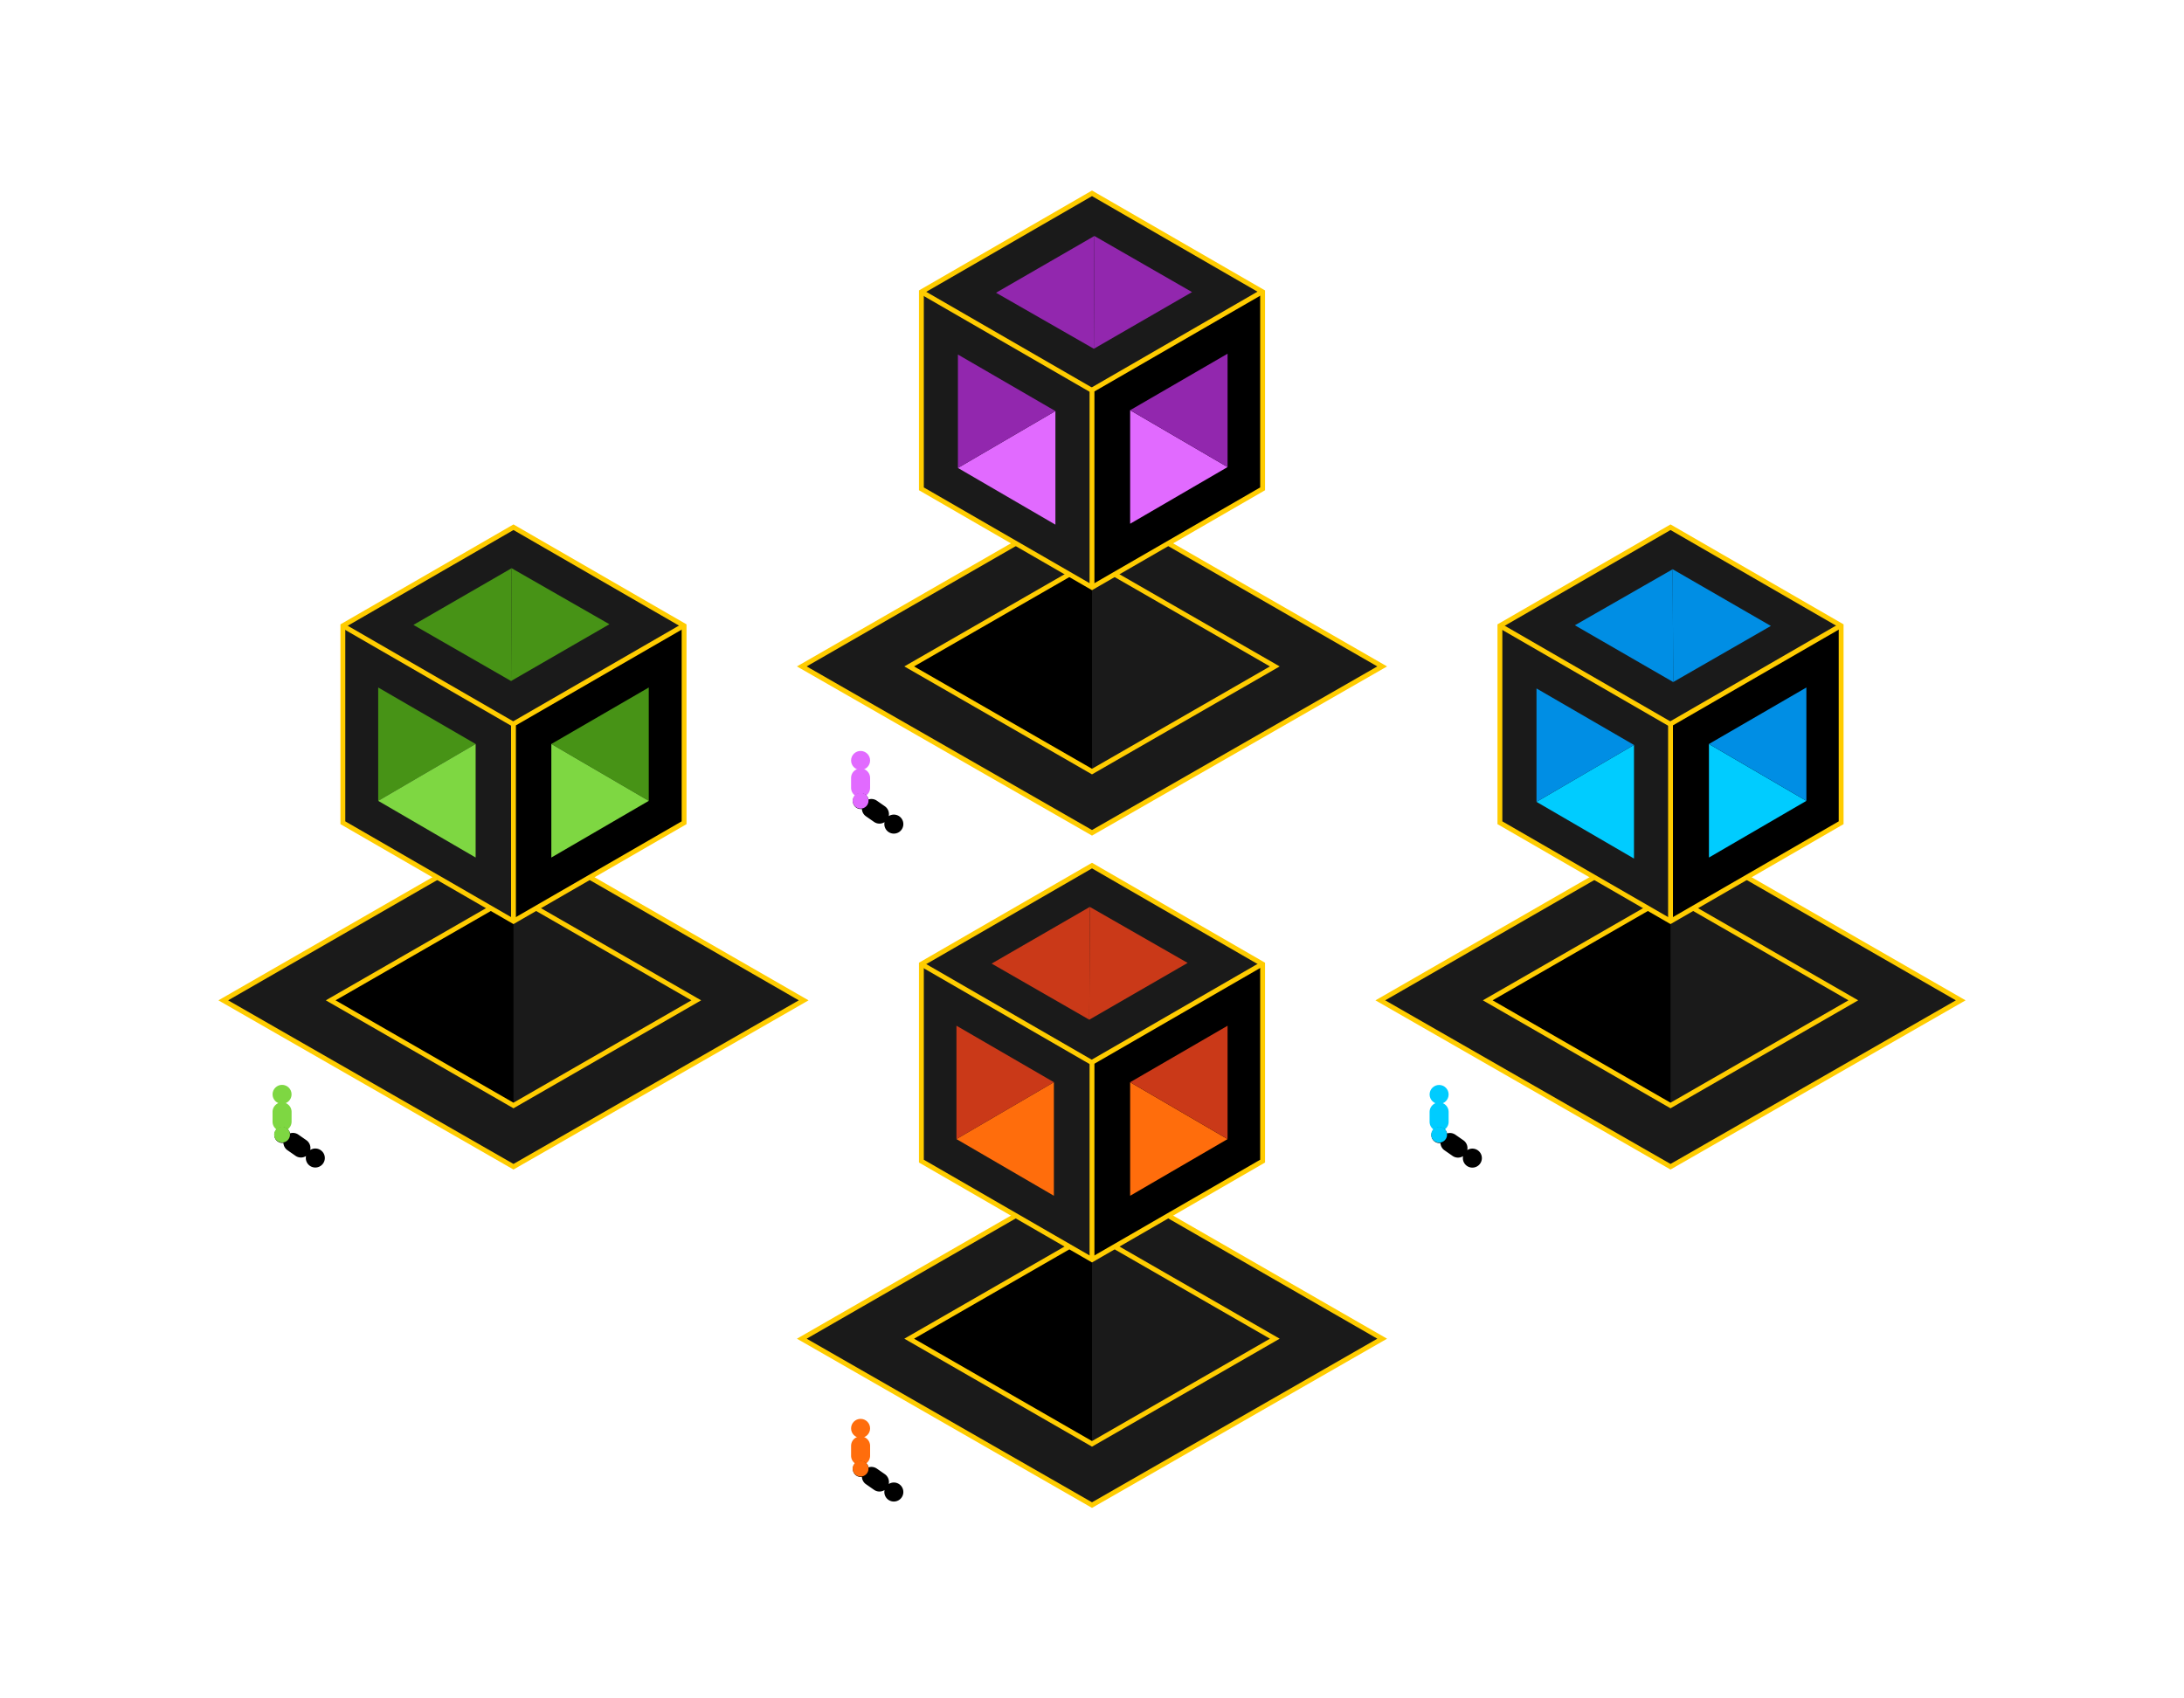 <?xml version="1.0" encoding="UTF-8" standalone="no"?>
<!-- Created with Inkscape (http://www.inkscape.org/) -->

<svg
   inkscape:export-ydpi="96"
   inkscape:export-xdpi="96"
   inkscape:export-filename="./home-page.pdf"
   sodipodi:docname="give-users-control.svg"
   inkscape:version="1.2.1 (9c6d41e410, 2022-07-14)"
   version="1.1"
   id="svg2"
   height="350"
   width="450"
   xmlns:inkscape="http://www.inkscape.org/namespaces/inkscape"
   xmlns:sodipodi="http://sodipodi.sourceforge.net/DTD/sodipodi-0.dtd"
   xmlns="http://www.w3.org/2000/svg"
   xmlns:svg="http://www.w3.org/2000/svg"
   xmlns:rdf="http://www.w3.org/1999/02/22-rdf-syntax-ns#"
   xmlns:cc="http://creativecommons.org/ns#"
   xmlns:dc="http://purl.org/dc/elements/1.1/">
  <title
     id="title3542">Guix · Give Users Control</title>
  <defs
     id="defs4" />
  <sodipodi:namedview
     id="base"
     pagecolor="#1a1a1a"
     bordercolor="#ffcc00"
     borderopacity="1"
     inkscape:pageopacity="0"
     inkscape:pageshadow="2"
     inkscape:zoom="1"
     inkscape:cx="243"
     inkscape:cy="141"
     inkscape:document-units="px"
     inkscape:current-layer="layer11"
     showgrid="false"
     inkscape:showpageshadow="false"
     inkscape:window-width="1920"
     inkscape:window-height="1011"
     inkscape:window-x="0"
     inkscape:window-y="32"
     inkscape:window-maximized="1"
     borderlayer="true"
     inkscape:snap-bbox="true"
     inkscape:bbox-nodes="true"
     inkscape:snap-global="true"
     fit-margin-top="0"
     fit-margin-left="0"
     fit-margin-right="0"
     fit-margin-bottom="0"
     showguides="true"
     inkscape:guide-bbox="true"
     inkscape:snap-page="true"
     inkscape:bbox-paths="true"
     inkscape:pagecheckerboard="0"
     inkscape:deskcolor="#1a1a1a">
    <inkscape:grid
       type="axonomgrid"
       id="grid14846"
       spacingy="15.118"
       originx="-477.468"
       originy="-462.179" />
  </sodipodi:namedview>
  <g
     inkscape:groupmode="layer"
     id="layer11"
     inkscape:label="layer 01"
     style="display:inline"
     transform="translate(-500.145,-462.179)">
    <rect
       style="fill:#1a1a1a;fill-opacity:1;stroke-width:9.053;stroke-linecap:round;stroke-dasharray:36.214, 36.214"
       id="rect15844"
       width="960"
       height="598.492"
       x="0"
       y="5357.377" />
    <g
       id="g67671"
       transform="matrix(0.373,0,0,0.374,139.416,630.904)"
       style="stroke-width:2.677" />
    <g
       id="g10927">
      <path
         style="fill:#1a1a1a;fill-opacity:1;stroke:#ffcc00;stroke-width:1;stroke-linecap:butt;stroke-linejoin:miter;stroke-miterlimit:4;stroke-dasharray:none;stroke-opacity:1"
         d="m 725.145,772.344 -59.795,-34.29 59.795,-34.404 59.795,34.404 z"
         id="path37360" />
      <path
         style="fill:#000000;fill-opacity:1;stroke:none;stroke-width:0.673px;stroke-linecap:butt;stroke-linejoin:miter;stroke-opacity:1"
         d="m 725.145,716.382 -37.666,21.672 37.666,21.672 z"
         id="path37362"
         inkscape:connector-curvature="0" />
      <path
         style="fill:none;stroke:#ffcc00;stroke-width:1;stroke-linecap:butt;stroke-linejoin:miter;stroke-miterlimit:4;stroke-dasharray:none;stroke-opacity:1"
         d="m 725.145,716.382 -37.666,21.672 37.666,21.672 37.666,-21.672 z"
         id="path37364" />
      <path
         style="fill:#1a1a1a;fill-opacity:1;stroke:none;stroke-width:0.666px;stroke-linecap:butt;stroke-linejoin:miter;stroke-opacity:1"
         d="M 725.145,721.697 689.991,701.459 v -40.598 l 35.154,-20.305 35.154,20.238 v 40.665 z"
         id="path37366" />
      <path
         inkscape:connector-curvature="0"
         id="path37368"
         d="M 725.145,721.764 V 681.165 l 35.154,-20.305 v 40.598 z"
         style="fill:#000000;fill-opacity:1;stroke:none;stroke-width:0.666px;stroke-linecap:butt;stroke-linejoin:miter;stroke-opacity:1" />
      <path
         style="fill:none;stroke:#ffcc00;stroke-width:1;stroke-linecap:butt;stroke-linejoin:miter;stroke-miterlimit:4;stroke-dasharray:none;stroke-opacity:1"
         d="m 725.145,640.556 35.154,20.305 v 40.598 l -35.154,20.305 -35.154,-20.305 v -40.598 z"
         id="path37370" />
      <path
         style="fill:none;stroke:#ffcc00;stroke-width:1;stroke-linecap:butt;stroke-linejoin:miter;stroke-miterlimit:4;stroke-dasharray:none;stroke-opacity:1"
         d="m 725.145,721.697 v -40.598 l 35.154,-20.305"
         id="path37372" />
      <path
         style="fill:none;stroke:#ffcc00;stroke-width:1;stroke-linecap:butt;stroke-linejoin:miter;stroke-miterlimit:4;stroke-dasharray:none;stroke-opacity:1"
         d="M 725.145,681.165 689.991,660.861"
         id="path37374" />
      <path
         style="fill:#1a1a1a;fill-opacity:1;stroke:#ffcc00;stroke-width:1;stroke-linecap:butt;stroke-linejoin:miter;stroke-miterlimit:4;stroke-dasharray:none;stroke-opacity:1"
         d="m 605.944,702.616 -59.795,-34.29 59.795,-34.404 59.795,34.404 z"
         id="path19429" />
      <path
         style="fill:#000000;fill-opacity:1;stroke:none;stroke-width:0.673px;stroke-linecap:butt;stroke-linejoin:miter;stroke-opacity:1"
         d="m 605.944,646.653 -37.666,21.672 37.666,21.672 z"
         id="path19431"
         inkscape:connector-curvature="0" />
      <path
         style="fill:none;stroke:#ffcc00;stroke-width:1;stroke-linecap:butt;stroke-linejoin:miter;stroke-miterlimit:4;stroke-dasharray:none;stroke-opacity:1"
         d="m 605.944,646.653 -37.666,21.672 37.666,21.672 37.666,-21.672 z"
         id="path19433" />
      <path
         style="fill:#1a1a1a;fill-opacity:1;stroke:none;stroke-width:0.666px;stroke-linecap:butt;stroke-linejoin:miter;stroke-opacity:1"
         d="M 605.944,651.969 570.79,631.73 v -40.598 l 35.154,-20.305 35.154,20.238 v 40.665 z"
         id="path19437" />
      <path
         inkscape:connector-curvature="0"
         id="path19439"
         d="m 605.944,652.035 v -40.598 l 35.154,-20.305 v 40.598 z"
         style="fill:#000000;fill-opacity:1;stroke:none;stroke-width:0.666px;stroke-linecap:butt;stroke-linejoin:miter;stroke-opacity:1" />
      <path
         style="fill:none;stroke:#ffcc00;stroke-width:1;stroke-linecap:butt;stroke-linejoin:miter;stroke-miterlimit:4;stroke-dasharray:none;stroke-opacity:1"
         d="m 605.944,570.827 35.154,20.305 v 40.598 l -35.154,20.305 -35.154,-20.305 v -40.598 z"
         id="path19441" />
      <path
         style="fill:none;stroke:#ffcc00;stroke-width:1;stroke-linecap:butt;stroke-linejoin:miter;stroke-miterlimit:4;stroke-dasharray:none;stroke-opacity:1"
         d="m 605.944,651.969 v -40.598 l 35.154,-20.305"
         id="path19443" />
      <path
         style="fill:none;stroke:#ffcc00;stroke-width:1;stroke-linecap:butt;stroke-linejoin:miter;stroke-miterlimit:4;stroke-dasharray:none;stroke-opacity:1"
         d="M 605.944,611.437 570.79,591.132"
         id="path19445" />
      <path
         style="fill:#1a1a1a;fill-opacity:1;stroke:#ffcc00;stroke-width:1;stroke-linecap:butt;stroke-linejoin:miter;stroke-miterlimit:4;stroke-dasharray:none;stroke-opacity:1"
         d="m 725.145,633.803 -59.795,-34.29 59.795,-34.404 59.795,34.404 z"
         id="path19455" />
      <path
         style="fill:#000000;fill-opacity:1;stroke:none;stroke-width:0.673px;stroke-linecap:butt;stroke-linejoin:miter;stroke-opacity:1"
         d="m 725.145,577.841 -37.666,21.672 37.666,21.672 z"
         id="path19457"
         inkscape:connector-curvature="0" />
      <path
         style="fill:none;stroke:#ffcc00;stroke-width:1;stroke-linecap:butt;stroke-linejoin:miter;stroke-miterlimit:4;stroke-dasharray:none;stroke-opacity:1"
         d="m 725.145,577.841 -37.666,21.672 37.666,21.672 37.666,-21.672 z"
         id="path19459" />
      <path
         style="fill:#1a1a1a;fill-opacity:1;stroke:none;stroke-width:0.666px;stroke-linecap:butt;stroke-linejoin:miter;stroke-opacity:1"
         d="m 725.145,583.156 -35.154,-20.238 v -40.598 l 35.154,-20.305 35.154,20.238 v 40.665 z"
         id="path19463" />
      <path
         inkscape:connector-curvature="0"
         id="path19465"
         d="m 725.145,583.223 v -40.598 l 35.154,-20.305 v 40.598 z"
         style="fill:#000000;fill-opacity:1;stroke:none;stroke-width:0.666px;stroke-linecap:butt;stroke-linejoin:miter;stroke-opacity:1" />
      <path
         style="fill:none;stroke:#ffcc00;stroke-width:1;stroke-linecap:butt;stroke-linejoin:miter;stroke-miterlimit:4;stroke-dasharray:none;stroke-opacity:1"
         d="m 725.145,502.015 35.154,20.305 v 40.598 l -35.154,20.305 -35.154,-20.305 v -40.598 z"
         id="path19467" />
      <path
         style="fill:none;stroke:#ffcc00;stroke-width:1;stroke-linecap:butt;stroke-linejoin:miter;stroke-miterlimit:4;stroke-dasharray:none;stroke-opacity:1"
         d="m 725.145,583.156 v -40.598 l 35.154,-20.305"
         id="path19469" />
      <path
         style="fill:none;stroke:#ffcc00;stroke-width:1;stroke-linecap:butt;stroke-linejoin:miter;stroke-miterlimit:4;stroke-dasharray:none;stroke-opacity:1"
         d="M 725.145,542.625 689.991,522.32"
         id="path19471" />
      <path
         style="fill:#1a1a1a;fill-opacity:1;stroke:#ffcc00;stroke-width:1;stroke-linecap:butt;stroke-linejoin:miter;stroke-miterlimit:4;stroke-dasharray:none;stroke-opacity:1"
         d="m 844.346,702.616 -59.795,-34.29 59.795,-34.404 59.795,34.404 z"
         id="path20564" />
      <path
         style="fill:#000000;fill-opacity:1;stroke:none;stroke-width:0.673px;stroke-linecap:butt;stroke-linejoin:miter;stroke-opacity:1"
         d="m 844.346,646.653 -37.666,21.672 37.666,21.672 z"
         id="path20566"
         inkscape:connector-curvature="0" />
      <path
         style="fill:none;stroke:#ffcc00;stroke-width:1;stroke-linecap:butt;stroke-linejoin:miter;stroke-miterlimit:4;stroke-dasharray:none;stroke-opacity:1"
         d="m 844.346,646.653 -37.666,21.672 37.666,21.672 37.666,-21.672 z"
         id="path20568" />
      <path
         style="fill:#1a1a1a;fill-opacity:1;stroke:none;stroke-width:0.666px;stroke-linecap:butt;stroke-linejoin:miter;stroke-opacity:1"
         d="m 844.346,651.969 -35.154,-20.238 v -40.598 l 35.154,-20.305 35.154,20.238 v 40.665 z"
         id="path20572" />
      <path
         inkscape:connector-curvature="0"
         id="path20574"
         d="m 844.346,652.035 v -40.598 l 35.154,-20.305 v 40.598 z"
         style="fill:#000000;fill-opacity:1;stroke:none;stroke-width:0.666px;stroke-linecap:butt;stroke-linejoin:miter;stroke-opacity:1" />
      <path
         style="fill:none;stroke:#ffcc00;stroke-width:1;stroke-linecap:butt;stroke-linejoin:miter;stroke-miterlimit:4;stroke-dasharray:none;stroke-opacity:1"
         d="m 844.346,570.827 35.154,20.305 v 40.598 l -35.154,20.305 -35.154,-20.305 v -40.598 z"
         id="path20576" />
      <path
         style="fill:none;stroke:#ffcc00;stroke-width:1;stroke-linecap:butt;stroke-linejoin:miter;stroke-miterlimit:4;stroke-dasharray:none;stroke-opacity:1"
         d="m 844.346,651.969 v -40.598 l 35.154,-20.305"
         id="path20578" />
      <path
         style="fill:none;stroke:#ffcc00;stroke-width:1;stroke-linecap:butt;stroke-linejoin:miter;stroke-miterlimit:4;stroke-dasharray:none;stroke-opacity:1"
         d="M 844.346,611.437 809.192,591.132"
         id="path20580" />
      <path
         style="fill:#00ccff;fill-opacity:1;stroke:none;stroke-width:1px;stroke-linecap:butt;stroke-linejoin:miter;stroke-opacity:1"
         d="m 816.731,627.422 20.085,11.685 v -23.408 z"
         id="path51863"
         sodipodi:nodetypes="cccc" />
      <path
         style="fill:#e16aff;fill-opacity:1;stroke:none;stroke-width:1px;stroke-linecap:butt;stroke-linejoin:miter;stroke-opacity:1"
         d="m 697.52,558.613 20.085,11.685 v -23.408 z"
         id="path51865"
         sodipodi:nodetypes="cccc" />
      <path
         style="fill:#71c837;fill-opacity:1;stroke:none;stroke-width:1;stroke-dasharray:none;stroke-opacity:1"
         d="m 588.616,633.132 -9.3,-5.409 9.286,-5.42 c 5.107,-2.981 9.301,-5.405 9.32,-5.386 0.019,0.019 0.025,4.892 0.014,10.83 l -0.02,10.795 z"
         id="path54509" />
      <g
         id="g7144"
         transform="matrix(0.91,0,0,0.91,48.892,49.74)"
         style="stroke-width:1.098">
        <path
           style="fill:#479316;fill-opacity:1;stroke:none;stroke-width:1.098px;stroke-linecap:butt;stroke-linejoin:miter;stroke-opacity:1"
           d="m 581.516,608.918 v 25.671 l 22.061,-12.878 z"
           id="path56997"
           sodipodi:nodetypes="cccc" />
        <path
           style="fill:#7ed742;fill-opacity:1;stroke:none;stroke-width:1.098px;stroke-linecap:butt;stroke-linejoin:miter;stroke-opacity:1"
           d="m 581.516,634.589 22.061,12.836 v -25.713 z"
           id="path57117"
           sodipodi:nodetypes="cccc" />
      </g>
      <path
         style="fill:#9227ae;fill-opacity:1;stroke:none;stroke-width:1px;stroke-linecap:butt;stroke-linejoin:miter;stroke-opacity:1"
         d="m 697.52,535.244 v 23.369 l 20.085,-11.723 z"
         id="path59295"
         sodipodi:nodetypes="cccc" />
      <path
         style="fill:#008ee4;fill-opacity:1;stroke:none;stroke-width:1px;stroke-linecap:butt;stroke-linejoin:miter;stroke-opacity:1"
         d="m 816.731,604.053 v 23.369 l 20.085,-11.723 z"
         id="path60380"
         sodipodi:nodetypes="cccc" />
      <g
         id="g10823"
         style="stroke-width:1.098"
         transform="matrix(0.91,0,0,0.91,48.892,50.042)">
        <path
           style="fill:#ff6d0c;fill-opacity:1;stroke:none;stroke-width:1.098px;stroke-linecap:butt;stroke-linejoin:miter;stroke-opacity:1"
           d="m 712.443,710.851 22.061,12.836 v -25.713 z"
           id="path51861"
           sodipodi:nodetypes="cccc" />
        <path
           style="fill:#ca3918;fill-opacity:1;stroke:none;stroke-width:1.098px;stroke-linecap:butt;stroke-linejoin:miter;stroke-opacity:1"
           d="m 712.443,685.179 v 25.671 l 22.061,-12.878 z"
           id="path62895"
           sodipodi:nodetypes="cccc" />
      </g>
      <ellipse
         style="fill:#7ed742;fill-opacity:1;stroke:none;stroke-width:1;stroke-dasharray:none;stroke-opacity:1"
         id="path68689"
         cx="558.263"
         cy="687.703"
         rx="1.959"
         ry="1.959" />
      <path
         id="circle68691"
         style="fill:#7ed742;fill-opacity:1;stroke:none;stroke-width:1;stroke-dasharray:none;stroke-opacity:1"
         d="m 558.263,689.351 a 1.959,1.959 0 0 0 -1.958,1.94 h -0.002 v 2.018 h 0.002 a 1.959,1.959 0 0 0 -0.002,0.027 1.959,1.959 0 0 0 1.96,1.959 1.959,1.959 0 0 0 1.96,-1.959 1.959,1.959 0 0 0 -0.002,-0.027 h 0.002 v -1.972 h -0.002 a 1.959,1.959 0 0 0 0.002,-0.027 1.959,1.959 0 0 0 -1.96,-1.959 z" />
      <path
         id="circle76478"
         style="fill:#000000;fill-opacity:1;stroke:none;stroke-width:1;stroke-dasharray:none;stroke-opacity:1"
         d="m 566.722,701.938 a 1.959,1.959 0 0 0 -0.487,-2.726 1.959,1.959 0 0 0 -2.172,-0.043 1.959,1.959 0 0 0 -0.775,-2.006 l 8.2e-4,-0.002 -1.656,-1.153 -8.1e-4,0.002 a 1.959,1.959 0 0 0 -0.021,-0.016 1.959,1.959 0 0 0 -1.707,-0.259 1.635,1.635 0 0 0 -0.661,-0.995 1.635,1.635 0 0 0 -2.276,0.409 1.635,1.635 0 0 0 0.407,2.276 1.635,1.635 0 0 0 1.161,0.277 1.959,1.959 0 0 0 0.837,1.508 1.959,1.959 0 0 0 0.023,0.013 l -8.1e-4,0.002 1.619,1.127 8.1e-4,-0.002 a 1.959,1.959 0 0 0 0.021,0.016 1.959,1.959 0 0 0 2.166,0.048 1.959,1.959 0 0 0 0.795,2.014 1.959,1.959 0 0 0 2.726,-0.49 z"
         inkscape:transform-center-y="2.814523"
         inkscape:transform-center-x="-3.9656033" />
      <ellipse
         style="fill:#7ed742;fill-opacity:1;stroke:none;stroke-width:1;stroke-dasharray:none;stroke-opacity:1"
         id="circle68695"
         cx="558.263"
         cy="695.995"
         rx="1.635"
         ry="1.635" />
      <ellipse
         style="fill:#e16aff;fill-opacity:1;stroke:none;stroke-width:1;stroke-dasharray:none;stroke-opacity:1"
         id="circle81962"
         cx="677.464"
         cy="618.893"
         rx="1.959"
         ry="1.959" />
      <path
         id="path81964"
         style="fill:#e16aff;fill-opacity:1;stroke:none;stroke-width:1;stroke-dasharray:none;stroke-opacity:1"
         d="m 677.464,620.541 a 1.959,1.959 0 0 0 -1.958,1.94 h -0.002 v 2.018 h 0.002 a 1.959,1.959 0 0 0 -0.002,0.027 1.959,1.959 0 0 0 1.96,1.959 1.959,1.959 0 0 0 1.96,-1.959 1.959,1.959 0 0 0 -0.002,-0.027 h 0.002 v -1.972 h -0.002 a 1.959,1.959 0 0 0 0.002,-0.027 1.959,1.959 0 0 0 -1.96,-1.959 z" />
      <path
         id="path81966"
         style="fill:#000000;fill-opacity:1;stroke:none;stroke-width:1;stroke-dasharray:none;stroke-opacity:1"
         d="m 685.923,633.128 a 1.959,1.959 0 0 0 -0.487,-2.726 1.959,1.959 0 0 0 -2.172,-0.043 1.959,1.959 0 0 0 -0.775,-2.006 l 8.2e-4,-0.002 -1.656,-1.153 -8.1e-4,0.002 a 1.959,1.959 0 0 0 -0.021,-0.016 1.959,1.959 0 0 0 -1.707,-0.259 1.635,1.635 0 0 0 -0.661,-0.995 1.635,1.635 0 0 0 -2.276,0.409 1.635,1.635 0 0 0 0.407,2.276 1.635,1.635 0 0 0 1.161,0.277 1.959,1.959 0 0 0 0.837,1.508 1.959,1.959 0 0 0 0.023,0.013 l -8.1e-4,0.002 1.619,1.127 8.1e-4,-0.002 a 1.959,1.959 0 0 0 0.021,0.016 1.959,1.959 0 0 0 2.166,0.048 1.959,1.959 0 0 0 0.795,2.014 1.959,1.959 0 0 0 2.726,-0.49 z"
         inkscape:transform-center-y="2.814523"
         inkscape:transform-center-x="-3.9656033" />
      <ellipse
         style="fill:#e16aff;fill-opacity:1;stroke:none;stroke-width:1;stroke-dasharray:none;stroke-opacity:1"
         id="circle81968"
         cx="677.464"
         cy="627.185"
         rx="1.635"
         ry="1.635" />
      <ellipse
         style="fill:#00ccff;fill-opacity:1;stroke:none;stroke-width:1;stroke-dasharray:none;stroke-opacity:1"
         id="circle81972"
         cx="796.666"
         cy="687.724"
         rx="1.959"
         ry="1.959" />
      <path
         id="path81974"
         style="fill:#00ccff;fill-opacity:1;stroke:none;stroke-width:1;stroke-dasharray:none;stroke-opacity:1"
         d="m 796.666,689.371 a 1.959,1.959 0 0 0 -1.958,1.94 h -0.002 v 2.018 h 0.002 a 1.959,1.959 0 0 0 -0.002,0.027 1.959,1.959 0 0 0 1.96,1.959 1.959,1.959 0 0 0 1.96,-1.959 1.959,1.959 0 0 0 -0.002,-0.027 h 0.002 v -1.972 h -0.002 a 1.959,1.959 0 0 0 0.002,-0.027 1.959,1.959 0 0 0 -1.96,-1.959 z" />
      <path
         id="path81976"
         style="fill:#000000;fill-opacity:1;stroke:none;stroke-width:1;stroke-dasharray:none;stroke-opacity:1"
         d="m 805.125,701.959 a 1.959,1.959 0 0 0 -0.487,-2.726 1.959,1.959 0 0 0 -2.172,-0.043 1.959,1.959 0 0 0 -0.775,-2.006 l 8.2e-4,-0.002 -1.656,-1.153 -8.1e-4,0.002 a 1.959,1.959 0 0 0 -0.021,-0.016 1.959,1.959 0 0 0 -1.707,-0.259 1.635,1.635 0 0 0 -0.661,-0.995 1.635,1.635 0 0 0 -2.276,0.409 1.635,1.635 0 0 0 0.407,2.276 1.635,1.635 0 0 0 1.161,0.277 1.959,1.959 0 0 0 0.837,1.508 1.959,1.959 0 0 0 0.023,0.013 l -8.1e-4,0.002 1.619,1.127 8.1e-4,-0.002 a 1.959,1.959 0 0 0 0.021,0.016 1.959,1.959 0 0 0 2.166,0.048 1.959,1.959 0 0 0 0.795,2.014 1.959,1.959 0 0 0 2.726,-0.49 z"
         inkscape:transform-center-y="2.814523"
         inkscape:transform-center-x="-3.9656033" />
      <ellipse
         style="fill:#00ccff;fill-opacity:1;stroke:none;stroke-width:1;stroke-dasharray:none;stroke-opacity:1"
         id="circle81978"
         cx="796.666"
         cy="696.015"
         rx="1.635"
         ry="1.635" />
      <ellipse
         style="fill:#ff6d0c;fill-opacity:1;stroke:none;stroke-width:1;stroke-dasharray:none;stroke-opacity:1"
         id="circle81982"
         cx="677.464"
         cy="756.535"
         rx="1.959"
         ry="1.959" />
      <path
         id="path81984"
         style="fill:#ff6d0c;fill-opacity:1;stroke:none;stroke-width:1;stroke-dasharray:none;stroke-opacity:1"
         d="m 677.464,758.183 a 1.959,1.959 0 0 0 -1.958,1.94 h -0.002 v 2.018 h 0.002 a 1.959,1.959 0 0 0 -0.002,0.027 1.959,1.959 0 0 0 1.96,1.959 1.959,1.959 0 0 0 1.96,-1.959 1.959,1.959 0 0 0 -0.002,-0.027 h 0.002 v -1.972 h -0.002 a 1.959,1.959 0 0 0 0.002,-0.027 1.959,1.959 0 0 0 -1.96,-1.959 z" />
      <path
         id="path81986"
         style="fill:#000000;fill-opacity:1;stroke:none;stroke-width:1;stroke-dasharray:none;stroke-opacity:1"
         d="m 685.923,770.77 a 1.959,1.959 0 0 0 -0.487,-2.726 1.959,1.959 0 0 0 -2.172,-0.043 1.959,1.959 0 0 0 -0.775,-2.006 l 8.2e-4,-0.002 -1.656,-1.153 -8.1e-4,0.002 a 1.959,1.959 0 0 0 -0.021,-0.016 1.959,1.959 0 0 0 -1.707,-0.259 1.635,1.635 0 0 0 -0.661,-0.995 1.635,1.635 0 0 0 -2.276,0.409 1.635,1.635 0 0 0 0.407,2.276 1.635,1.635 0 0 0 1.161,0.277 1.959,1.959 0 0 0 0.837,1.508 1.959,1.959 0 0 0 0.023,0.013 l -8.1e-4,0.002 1.619,1.127 8.1e-4,-0.002 a 1.959,1.959 0 0 0 0.021,0.016 1.959,1.959 0 0 0 2.166,0.048 1.959,1.959 0 0 0 0.795,2.014 1.959,1.959 0 0 0 2.726,-0.49 z"
         inkscape:transform-center-y="2.814523"
         inkscape:transform-center-x="-3.9656033" />
      <ellipse
         style="fill:#ff6d0c;fill-opacity:1;stroke:none;stroke-width:1;stroke-dasharray:none;stroke-opacity:1"
         id="circle81988"
         cx="677.464"
         cy="764.826"
         rx="1.635"
         ry="1.635" />
      <g
         id="g93648"
         transform="matrix(-0.91,0,0,0.91,1639.805,50.046)"
         style="stroke-width:1.098">
        <path
           style="fill:#00ccff;fill-opacity:1;stroke:none;stroke-width:1.098px;stroke-linecap:butt;stroke-linejoin:miter;stroke-opacity:1"
           d="m 843.37,634.254 22.061,12.836 v -25.713 z"
           id="path93642"
           sodipodi:nodetypes="cccc" />
        <path
           style="fill:#008ee4;fill-opacity:1;stroke:none;stroke-width:1.098px;stroke-linecap:butt;stroke-linejoin:miter;stroke-opacity:1"
           d="m 843.37,608.583 v 25.671 l 22.061,-12.878 z"
           id="path93644"
           sodipodi:nodetypes="cccc" />
      </g>
      <g
         id="g94758"
         transform="matrix(-0.455,0.788,-0.788,-0.455,1728.315,203.5)"
         style="stroke-width:1.098">
        <path
           style="fill:#008ee4;fill-opacity:1;stroke:none;stroke-width:1.098px;stroke-linecap:butt;stroke-linejoin:miter;stroke-opacity:1"
           d="m 843.37,634.254 22.061,12.836 v -25.713 z"
           id="path94754"
           sodipodi:nodetypes="cccc" />
        <path
           style="fill:#008ee4;fill-opacity:1;stroke:none;stroke-width:1.098px;stroke-linecap:butt;stroke-linejoin:miter;stroke-opacity:1"
           d="m 843.37,608.583 v 25.671 l 22.061,-12.878 z"
           id="path94756"
           sodipodi:nodetypes="cccc" />
      </g>
      <g
         id="g3515"
         transform="matrix(-0.91,0,0,0.91,1401.393,50.043)"
         style="stroke-width:1.098">
        <path
           style="fill:#e16aff;fill-opacity:1;stroke:none;stroke-width:1.098px;stroke-linecap:butt;stroke-linejoin:miter;stroke-opacity:1"
           d="m 712.432,558.666 22.061,12.836 v -25.713 z"
           id="path3509"
           sodipodi:nodetypes="cccc" />
        <path
           style="fill:#9227ae;fill-opacity:1;stroke:none;stroke-width:1.098px;stroke-linecap:butt;stroke-linejoin:miter;stroke-opacity:1"
           d="m 712.432,532.995 v 25.671 l 22.061,-12.878 z"
           id="path3511"
           sodipodi:nodetypes="cccc" />
      </g>
      <g
         id="g3537"
         transform="matrix(-0.455,-0.788,-0.788,0.455,1489.91,841.255)"
         style="stroke-width:1.098">
        <path
           style="fill:#9227ae;fill-opacity:1;stroke:none;stroke-width:1.098px;stroke-linecap:butt;stroke-linejoin:miter;stroke-opacity:1"
           d="m 712.432,558.666 22.061,12.836 v -25.713 z"
           id="path3533"
           sodipodi:nodetypes="cccc" />
        <path
           style="fill:#9227ae;fill-opacity:1;stroke:none;stroke-width:1.098px;stroke-linecap:butt;stroke-linejoin:miter;stroke-opacity:1"
           d="m 712.432,532.995 v 25.671 l 22.061,-12.878 z"
           id="path3535"
           sodipodi:nodetypes="cccc" />
      </g>
      <g
         id="g7150"
         transform="matrix(-0.91,0,0,0.91,1163,49.74)"
         style="stroke-width:1.098">
        <path
           style="fill:#479316;fill-opacity:1;stroke:none;stroke-width:1.098px;stroke-linecap:butt;stroke-linejoin:miter;stroke-opacity:1"
           d="m 581.516,608.918 v 25.671 l 22.061,-12.878 z"
           id="path7146"
           sodipodi:nodetypes="cccc" />
        <path
           style="fill:#7ed742;fill-opacity:1;stroke:none;stroke-width:1.098px;stroke-linecap:butt;stroke-linejoin:miter;stroke-opacity:1"
           d="m 581.516,634.589 22.061,12.836 v -25.713 z"
           id="path7148"
           sodipodi:nodetypes="cccc" />
      </g>
      <g
         id="g9366"
         transform="matrix(0.455,0.788,0.788,-0.455,-159.088,409.78)"
         style="stroke-width:1.098">
        <path
           style="fill:#479316;fill-opacity:1;stroke:none;stroke-width:1.098px;stroke-linecap:butt;stroke-linejoin:miter;stroke-opacity:1"
           d="m 581.516,608.918 v 25.671 l 22.061,-12.878 z"
           id="path9362"
           sodipodi:nodetypes="cccc" />
        <path
           style="fill:#479316;fill-opacity:1;stroke:none;stroke-width:1.098px;stroke-linecap:butt;stroke-linejoin:miter;stroke-opacity:1"
           d="m 581.516,634.589 22.061,12.836 v -25.713 z"
           id="path9364"
           sodipodi:nodetypes="cccc" />
      </g>
      <g
         id="g10829"
         transform="matrix(-0.91,0,0,0.91,1401.403,50.046)"
         style="stroke-width:1.098">
        <path
           style="fill:#ff6d0c;fill-opacity:1;stroke:none;stroke-width:1.098px;stroke-linecap:butt;stroke-linejoin:miter;stroke-opacity:1"
           d="m 712.443,710.851 22.061,12.836 v -25.713 z"
           id="path10825"
           sodipodi:nodetypes="cccc" />
        <path
           style="fill:#ca3918;fill-opacity:1;stroke:none;stroke-width:1.098px;stroke-linecap:butt;stroke-linejoin:miter;stroke-opacity:1"
           d="m 712.443,685.179 v 25.671 l 22.061,-12.878 z"
           id="path10827"
           sodipodi:nodetypes="cccc" />
      </g>
      <g
         id="g10835"
         transform="matrix(0.455,0.788,0.788,-0.455,-159.617,411.103)"
         style="stroke-width:1.098">
        <path
           style="fill:#ca3918;fill-opacity:1;stroke:none;stroke-width:1.098px;stroke-linecap:butt;stroke-linejoin:miter;stroke-opacity:1"
           d="m 712.443,710.851 22.061,12.836 v -25.713 z"
           id="path10831"
           sodipodi:nodetypes="cccc" />
        <path
           style="fill:#ca3918;fill-opacity:1;stroke:none;stroke-width:1.098px;stroke-linecap:butt;stroke-linejoin:miter;stroke-opacity:1"
           d="m 712.443,685.179 v 25.671 l 22.061,-12.878 z"
           id="path10833"
           sodipodi:nodetypes="cccc" />
      </g>
    </g>
  </g>
</svg>

